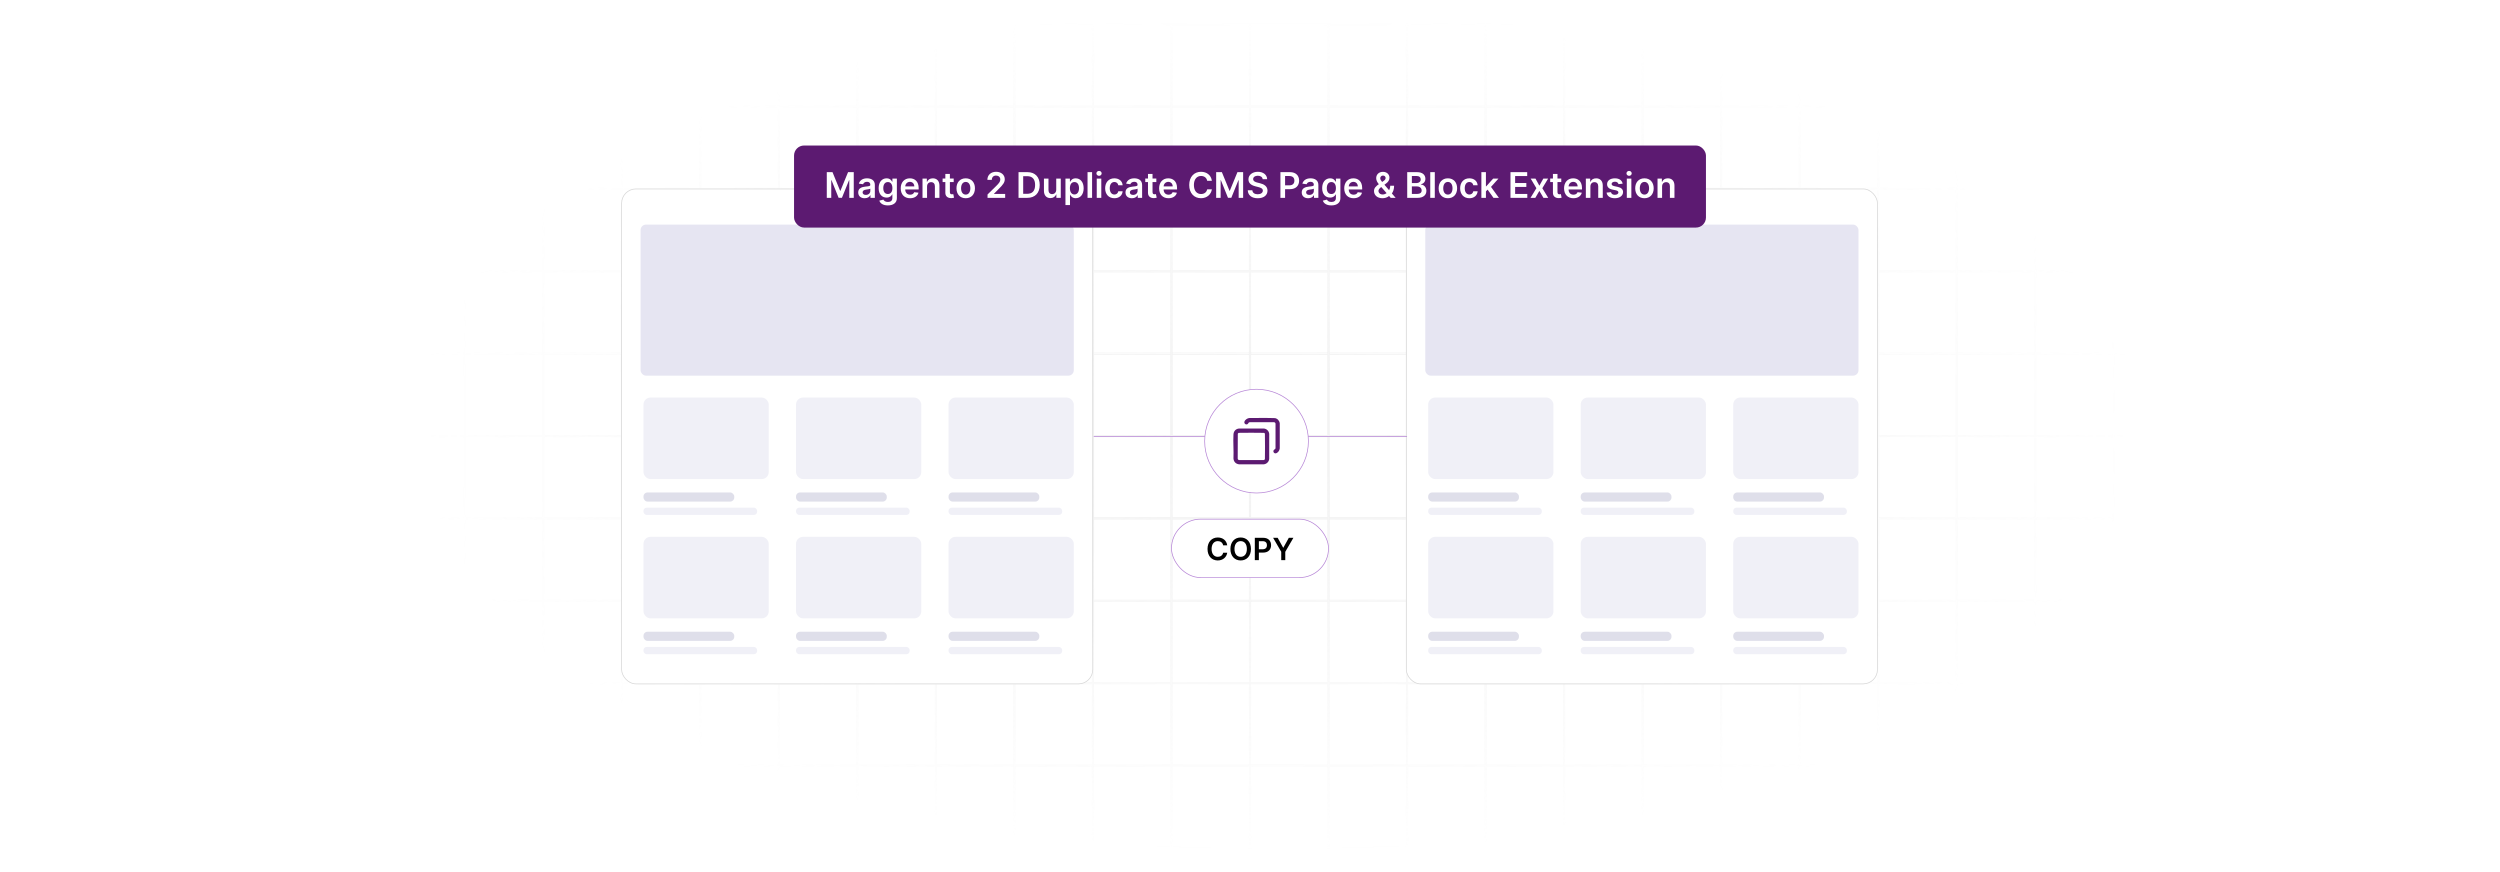 <?xml version="1.0" encoding="UTF-8"?>
<svg id="Layer_1" data-name="Layer 1" xmlns="http://www.w3.org/2000/svg" xmlns:xlink="http://www.w3.org/1999/xlink" viewBox="0 0 860 300">
  <defs>
    <filter id="luminosity-invert" x="39.647" y="-.272" width="782.115" height="300.272" color-interpolation-filters="sRGB" filterUnits="userSpaceOnUse">
      <feColorMatrix result="cm" values="-1 0 0 0 1 0 -1 0 0 1 0 0 -1 0 1 0 0 0 1 0"/>
    </filter>
    <radialGradient id="radial-gradient" cx="439.235" cy="148.479" fx="439.235" fy="148.479" r="298.487" gradientTransform="translate(0 74.962) scale(1 .495)" gradientUnits="userSpaceOnUse">
      <stop offset=".123" stop-color="#000" stop-opacity=".95"/>
      <stop offset="1" stop-color="#000" stop-opacity="0"/>
    </radialGradient>
    <mask id="mask" x="39.647" y="-.272" width="782.115" height="300.272" maskUnits="userSpaceOnUse">
      <g filter="url(#luminosity-invert)">
        <rect x="39.647" y="-.272" width="782.115" height="300.272" fill="url(#radial-gradient)"/>
      </g>
    </mask>
    <filter id="drop-shadow-1" x="399.2" y="118.32" width="66.72" height="66.72" filterUnits="userSpaceOnUse">
      <feOffset dx="2" dy="2"/>
      <feGaussianBlur result="blur" stdDeviation="5"/>
      <feFlood flood-color="#000" flood-opacity=".1"/>
      <feComposite in2="blur" operator="in"/>
      <feComposite in="SourceGraphic"/>
    </filter>
  </defs>
  <rect y="0" width="860" height="300" fill="#fff"/>
  <g mask="url(#mask)">
    <g opacity=".4">
      <path d="M808.41,291.922H51.59V8.078h756.819v283.845ZM52.09,291.422h755.819V8.578H52.09v282.845Z" fill="#e6e6e6" stroke="#d6d6d6" stroke-miterlimit="10" stroke-width=".25"/>
      <rect x="51.84" y="36.413" width="756.319" height=".5" fill="#e6e6e6" stroke="#d6d6d6" stroke-miterlimit="10" stroke-width=".25"/>
      <rect x="51.84" y="64.747" width="756.319" height=".5" fill="#e6e6e6" stroke="#d6d6d6" stroke-miterlimit="10" stroke-width=".25"/>
      <rect x="51.84" y="93.082" width="756.319" height=".5" fill="#e6e6e6" stroke="#d6d6d6" stroke-miterlimit="10" stroke-width=".25"/>
      <rect x="51.84" y="121.415" width="756.319" height=".5" fill="none" stroke="#d6d6d6" stroke-miterlimit="10" stroke-width=".25"/>
      <rect x="51.84" y="149.75" width="756.319" height=".5" fill="#e6e6e6" stroke="#d6d6d6" stroke-miterlimit="10" stroke-width=".25"/>
      <rect x="51.84" y="178.084" width="756.319" height=".5" fill="#e6e6e6" stroke="#d6d6d6" stroke-miterlimit="10" stroke-width=".25"/>
      <rect x="51.84" y="206.418" width="756.319" height=".5" fill="#e6e6e6" stroke="#d6d6d6" stroke-miterlimit="10" stroke-width=".25"/>
      <rect x="51.84" y="234.753" width="756.319" height=".5" fill="#e6e6e6" stroke="#d6d6d6" stroke-miterlimit="10" stroke-width=".25"/>
      <rect x="51.84" y="263.087" width="756.319" height=".5" fill="#e6e6e6" stroke="#d6d6d6" stroke-miterlimit="10" stroke-width=".25"/>
      <rect x="780.898" y="8.328" width=".5" height="283.345" fill="#e6e6e6" stroke="#d6d6d6" stroke-miterlimit="10" stroke-width=".25"/>
      <rect x="753.887" y="8.328" width=".5" height="283.345" fill="#e6e6e6" stroke="#d6d6d6" stroke-miterlimit="10" stroke-width=".25"/>
      <rect x="726.875" y="8.328" width=".5" height="283.345" fill="#e6e6e6" stroke="#d6d6d6" stroke-miterlimit="10" stroke-width=".25"/>
      <rect x="699.864" y="8.328" width=".5" height="283.345" fill="#e6e6e6" stroke="#d6d6d6" stroke-miterlimit="10" stroke-width=".25"/>
      <rect x="672.852" y="8.328" width=".5" height="283.345" fill="#e6e6e6" stroke="#d6d6d6" stroke-miterlimit="10" stroke-width=".25"/>
      <rect x="645.841" y="8.328" width=".5" height="283.345" fill="#e6e6e6" stroke="#d6d6d6" stroke-miterlimit="10" stroke-width=".25"/>
      <rect x="618.83" y="8.328" width=".5" height="283.345" fill="#e6e6e6" stroke="#d6d6d6" stroke-miterlimit="10" stroke-width=".25"/>
      <rect x="591.818" y="8.328" width=".5" height="283.345" fill="#e6e6e6" stroke="#d6d6d6" stroke-miterlimit="10" stroke-width=".25"/>
      <rect x="564.807" y="8.328" width=".5" height="283.345" fill="#e6e6e6" stroke="#d6d6d6" stroke-miterlimit="10" stroke-width=".25"/>
      <rect x="537.795" y="8.328" width=".5" height="283.345" fill="#e6e6e6" stroke="#d6d6d6" stroke-miterlimit="10" stroke-width=".25"/>
      <rect x="510.784" y="8.328" width=".5" height="283.345" fill="#e6e6e6" stroke="#d6d6d6" stroke-miterlimit="10" stroke-width=".25"/>
      <rect x="483.772" y="8.328" width=".5" height="283.345" fill="#e6e6e6" stroke="#d6d6d6" stroke-miterlimit="10" stroke-width=".25"/>
      <rect x="456.761" y="8.328" width=".5" height="283.345" fill="#e6e6e6" stroke="#d6d6d6" stroke-miterlimit="10" stroke-width=".25"/>
      <rect x="429.75" y="8.328" width=".5" height="283.345" fill="#e6e6e6" stroke="#d6d6d6" stroke-miterlimit="10" stroke-width=".25"/>
      <rect x="402.738" y="8.328" width=".5" height="283.345" fill="#e6e6e6" stroke="#d6d6d6" stroke-miterlimit="10" stroke-width=".25"/>
      <rect x="375.727" y="8.328" width=".5" height="283.345" fill="#e6e6e6" stroke="#d6d6d6" stroke-miterlimit="10" stroke-width=".25"/>
      <rect x="348.716" y="8.328" width=".5" height="283.345" fill="#e6e6e6" stroke="#d6d6d6" stroke-miterlimit="10" stroke-width=".25"/>
      <rect x="321.704" y="8.328" width=".5" height="283.345" fill="#e6e6e6" stroke="#d6d6d6" stroke-miterlimit="10" stroke-width=".25"/>
      <rect x="294.693" y="8.328" width=".5" height="283.345" fill="#e6e6e6" stroke="#d6d6d6" stroke-miterlimit="10" stroke-width=".25"/>
      <rect x="267.682" y="8.328" width=".5" height="283.345" fill="#e6e6e6" stroke="#d6d6d6" stroke-miterlimit="10" stroke-width=".25"/>
      <rect x="240.67" y="8.328" width=".5" height="283.345" fill="#e6e6e6" stroke="#d6d6d6" stroke-miterlimit="10" stroke-width=".25"/>
      <rect x="213.659" y="8.328" width=".5" height="283.345" fill="#e6e6e6" stroke="#d6d6d6" stroke-miterlimit="10" stroke-width=".25"/>
      <rect x="186.648" y="8.328" width=".5" height="283.345" fill="#e6e6e6" stroke="#d6d6d6" stroke-miterlimit="10" stroke-width=".25"/>
      <rect x="159.636" y="8.328" width=".5" height="283.345" fill="#e6e6e6" stroke="#d6d6d6" stroke-miterlimit="10" stroke-width=".25"/>
      <rect x="132.625" y="8.328" width=".5" height="283.345" fill="#e6e6e6" stroke="#d6d6d6" stroke-miterlimit="10" stroke-width=".25"/>
      <rect x="105.613" y="8.328" width=".5" height="283.345" fill="#e6e6e6" stroke="#d6d6d6" stroke-miterlimit="10" stroke-width=".25"/>
      <rect x="78.602" y="8.328" width=".5" height="283.345" fill="#e6e6e6" stroke="#d6d6d6" stroke-miterlimit="10" stroke-width=".25"/>
    </g>
  </g>
  <g>
    <rect x="213.84" y="64.997" width="162.068" height="170.257" rx="4.918" ry="4.918" fill="#fff" stroke="#d6d6d6" stroke-miterlimit="10" stroke-width=".25"/>
    <rect x="220.363" y="77.264" width="149.022" height="51.962" rx="1.864" ry="1.864" fill="#e6e5f2"/>
    <g>
      <rect x="221.36" y="136.757" width="43.087" height="28.048" rx="2.413" ry="2.413" fill="#f0f0f7"/>
      <g>
        <rect x="221.36" y="169.408" width="31.223" height="3.139" rx="1.383" ry="1.383" fill="#dfdfea"/>
        <rect x="221.36" y="174.637" width="39.093" height="2.501" rx="1.102" ry="1.102" fill="#f0f0f7"/>
      </g>
    </g>
    <g>
      <rect x="273.829" y="136.757" width="43.087" height="28.048" rx="2.413" ry="2.413" fill="#f0f0f7"/>
      <g>
        <rect x="273.829" y="169.408" width="31.223" height="3.139" rx="1.383" ry="1.383" fill="#dfdfea"/>
        <rect x="273.829" y="174.637" width="39.093" height="2.501" rx="1.102" ry="1.102" fill="#f0f0f7"/>
      </g>
    </g>
    <g>
      <rect x="326.298" y="136.757" width="43.087" height="28.048" rx="2.413" ry="2.413" fill="#f0f0f7"/>
      <g>
        <rect x="326.298" y="169.408" width="31.223" height="3.139" rx="1.383" ry="1.383" fill="#dfdfea"/>
        <rect x="326.298" y="174.637" width="39.093" height="2.501" rx="1.102" ry="1.102" fill="#f0f0f7"/>
      </g>
    </g>
    <g>
      <rect x="221.36" y="184.669" width="43.087" height="28.048" rx="2.413" ry="2.413" fill="#f0f0f7"/>
      <g>
        <rect x="221.36" y="217.32" width="31.223" height="3.139" rx="1.383" ry="1.383" fill="#dfdfea"/>
        <rect x="221.36" y="222.549" width="39.093" height="2.501" rx="1.102" ry="1.102" fill="#f0f0f7"/>
      </g>
    </g>
    <g>
      <rect x="273.829" y="184.669" width="43.087" height="28.048" rx="2.413" ry="2.413" fill="#f0f0f7"/>
      <g>
        <rect x="273.829" y="217.32" width="31.223" height="3.139" rx="1.383" ry="1.383" fill="#dfdfea"/>
        <rect x="273.829" y="222.549" width="39.093" height="2.501" rx="1.102" ry="1.102" fill="#f0f0f7"/>
      </g>
    </g>
    <g>
      <rect x="326.298" y="184.669" width="43.087" height="28.048" rx="2.413" ry="2.413" fill="#f0f0f7"/>
      <g>
        <rect x="326.298" y="217.32" width="31.223" height="3.139" rx="1.383" ry="1.383" fill="#dfdfea"/>
        <rect x="326.298" y="222.549" width="39.093" height="2.501" rx="1.102" ry="1.102" fill="#f0f0f7"/>
      </g>
    </g>
  </g>
  <g>
    <rect x="483.773" y="64.997" width="162.068" height="170.257" rx="4.918" ry="4.918" fill="#fff" stroke="#d6d6d6" stroke-miterlimit="10" stroke-width=".25"/>
    <rect x="490.296" y="77.264" width="149.022" height="51.962" rx="1.864" ry="1.864" fill="#e6e5f2"/>
    <g>
      <rect x="491.293" y="136.757" width="43.087" height="28.048" rx="2.413" ry="2.413" fill="#f0f0f7"/>
      <g>
        <rect x="491.293" y="169.408" width="31.223" height="3.139" rx="1.383" ry="1.383" fill="#dfdfea"/>
        <rect x="491.293" y="174.637" width="39.093" height="2.501" rx="1.102" ry="1.102" fill="#f0f0f7"/>
      </g>
    </g>
    <g>
      <rect x="543.762" y="136.757" width="43.087" height="28.048" rx="2.413" ry="2.413" fill="#f0f0f7"/>
      <g>
        <rect x="543.762" y="169.408" width="31.223" height="3.139" rx="1.383" ry="1.383" fill="#dfdfea"/>
        <rect x="543.762" y="174.637" width="39.093" height="2.501" rx="1.102" ry="1.102" fill="#f0f0f7"/>
      </g>
    </g>
    <g>
      <rect x="596.231" y="136.757" width="43.087" height="28.048" rx="2.413" ry="2.413" fill="#f0f0f7"/>
      <g>
        <rect x="596.231" y="169.408" width="31.223" height="3.139" rx="1.383" ry="1.383" fill="#dfdfea"/>
        <rect x="596.231" y="174.637" width="39.093" height="2.501" rx="1.102" ry="1.102" fill="#f0f0f7"/>
      </g>
    </g>
    <g>
      <rect x="491.293" y="184.669" width="43.087" height="28.048" rx="2.413" ry="2.413" fill="#f0f0f7"/>
      <g>
        <rect x="491.293" y="217.32" width="31.223" height="3.139" rx="1.383" ry="1.383" fill="#dfdfea"/>
        <rect x="491.293" y="222.549" width="39.093" height="2.501" rx="1.102" ry="1.102" fill="#f0f0f7"/>
      </g>
    </g>
    <g>
      <rect x="543.762" y="184.669" width="43.087" height="28.048" rx="2.413" ry="2.413" fill="#f0f0f7"/>
      <g>
        <rect x="543.762" y="217.32" width="31.223" height="3.139" rx="1.383" ry="1.383" fill="#dfdfea"/>
        <rect x="543.762" y="222.549" width="39.093" height="2.501" rx="1.102" ry="1.102" fill="#f0f0f7"/>
      </g>
    </g>
    <g>
      <rect x="596.231" y="184.669" width="43.087" height="28.048" rx="2.413" ry="2.413" fill="#f0f0f7"/>
      <g>
        <rect x="596.231" y="217.32" width="31.223" height="3.139" rx="1.383" ry="1.383" fill="#dfdfea"/>
        <rect x="596.231" y="222.549" width="39.093" height="2.501" rx="1.102" ry="1.102" fill="#f0f0f7"/>
      </g>
    </g>
  </g>
  <line x1="376.227" y1="150.125" x2="484.022" y2="150.125" fill="none" stroke="#b685d6" stroke-miterlimit="10" stroke-width=".25"/>
  <g filter="url(#drop-shadow-1)">
    <circle cx="430.25" cy="149.75" r="17.844" fill="#fff" stroke="#b685d6" stroke-miterlimit="10" stroke-width=".25"/>
    <g>
      <path d="M432.749,157.725h-8.538c-1.106-.136-1.829-.901-1.899-2.017.123-2.72-.158-5.575,0-8.279.065-1.122.821-1.933,1.948-2.018l8.505.002c.978.091,1.757.867,1.848,1.847l-.006,8.646c-.111.963-.897,1.725-1.859,1.819ZM433.009,156.12c.048-.048.081-.143.121-.201.039-2.901.051-5.826-.006-8.726-.062-.129-.142-.249-.288-.289-2.897-.057-5.819-.045-8.717-.006-.157.071-.262.159-.316.328l-.033,8.517c.009.286.239.517.525.526h8.338c.118-.004.294-.066.377-.148Z" fill="#5c1a71"/>
      <path d="M438.238,143.649v8.581c-.078.654-.442,1.282-1.028,1.6-.921.501-1.528-.595-.92-1.124.218-.19.449-.189.49-.56l.001-8.379c-.009-.286-.238-.517-.525-.526l-8.37.001c-.48.052-.399.437-.717.639-.584.372-1.285-.186-1.078-.842.212-.674,1.071-1.231,1.766-1.251,2.917.022,5.846-.066,8.756.045.871.171,1.539.933,1.625,1.816Z" fill="#5c1a71"/>
    </g>
  </g>
  <g>
    <rect x="273.151" y="50.056" width="313.698" height="28.23" rx="3.455" ry="3.455" fill="#5c1a71"/>
    <g>
      <path d="M286.379,59.218l2.625,6.408h.104l2.626-6.408h1.96v8.844h-1.538v-6.076h-.082l-2.444,6.05h-1.149l-2.444-6.063h-.082v6.089h-1.538v-8.844h1.961Z" fill="#fff"/>
      <path d="M295.226,66.2c0-1.494,1.231-1.878,2.518-2.017,1.17-.125,1.641-.146,1.641-.596v-.026c0-.652-.398-1.023-1.123-1.023-.764,0-1.205.389-1.36.842l-1.46-.207c.346-1.209,1.417-1.831,2.812-1.831,1.265,0,2.694.527,2.694,2.28v4.439h-1.502v-.911h-.052c-.285.557-.907,1.045-1.947,1.045-1.265,0-2.22-.691-2.22-1.995ZM299.389,65.682v-.782c-.203.164-1.023.268-1.434.324-.699.099-1.222.35-1.222.95,0,.575.466.873,1.118.873.941,0,1.538-.626,1.538-1.365Z" fill="#fff"/>
      <path d="M302.482,69.012l1.408-.341c.19.363.605.808,1.546.808.889,0,1.537-.402,1.537-1.352v-1.257h-.078c-.242.488-.773,1.097-1.909,1.097-1.529,0-2.733-1.08-2.733-3.243,0-2.181,1.205-3.381,2.738-3.381,1.17,0,1.667.704,1.904,1.183h.086v-1.097h1.542v6.741c0,1.671-1.321,2.492-3.113,2.492-1.688,0-2.643-.747-2.928-1.649ZM306.982,64.715c0-1.256-.553-2.09-1.559-2.09-1.04,0-1.576.885-1.576,2.09,0,1.222.544,2.025,1.576,2.025.998,0,1.559-.76,1.559-2.025Z" fill="#fff"/>
      <path d="M309.847,64.784c0-2.047,1.239-3.442,3.14-3.442,1.632,0,3.031,1.023,3.031,3.351v.479h-4.621c.013,1.135.682,1.8,1.693,1.8.674,0,1.192-.293,1.403-.855l1.46.164c-.276,1.153-1.338,1.909-2.884,1.909-2,0-3.222-1.326-3.222-3.407ZM314.519,64.119c-.009-.903-.613-1.559-1.511-1.559-.933,0-1.559.712-1.606,1.559h3.118Z" fill="#fff"/>
      <path d="M318.905,68.061h-1.563v-6.633h1.494v1.127h.078c.302-.738.984-1.213,1.978-1.213,1.369,0,2.275.907,2.271,2.496v4.223h-1.563v-3.981c0-.885-.484-1.417-1.291-1.417-.825,0-1.404.553-1.404,1.512v3.886Z" fill="#fff"/>
      <path d="M328.07,62.638h-1.309v3.429c0,.63.315.769.709.769.194,0,.371-.039.458-.06l.264,1.222c-.169.056-.475.143-.92.156-1.175.034-2.082-.579-2.073-1.827v-3.688h-.941v-1.209h.941v-1.589h1.563v1.589h1.309v1.209Z" fill="#fff"/>
      <path d="M329.026,64.771c0-2.056,1.235-3.429,3.178-3.429s3.178,1.373,3.178,3.429c0,2.051-1.235,3.42-3.178,3.42s-3.178-1.369-3.178-3.42ZM333.798,64.767c0-1.213-.527-2.185-1.585-2.185-1.075,0-1.602.972-1.602,2.185s.527,2.172,1.602,2.172c1.058,0,1.585-.959,1.585-2.172Z" fill="#fff"/>
      <path d="M339.709,66.904l3.07-3.01c.873-.885,1.322-1.412,1.322-2.15,0-.834-.626-1.348-1.468-1.348-.881,0-1.451.566-1.451,1.468h-1.524c0-1.68,1.244-2.768,2.997-2.768,1.779,0,2.984,1.084,2.984,2.565,0,.997-.475,1.8-2.194,3.45l-1.524,1.55v.06h3.852v1.339h-6.062v-1.157Z" fill="#fff"/>
      <path d="M350.373,68.061v-8.844h3.058c2.634,0,4.232,1.658,4.232,4.413,0,2.764-1.598,4.431-4.293,4.431h-2.997ZM353.293,66.675c1.844,0,2.781-1.01,2.781-3.044,0-2.025-.937-3.027-2.733-3.027h-1.365v6.071h1.317Z" fill="#fff"/>
      <path d="M363.343,61.429h1.563v6.633h-1.516v-1.179h-.069c-.302.743-1.002,1.265-1.995,1.265-1.304,0-2.211-.902-2.211-2.496v-4.223h1.563v3.981c0,.842.501,1.373,1.252,1.373.691,0,1.412-.501,1.412-1.511v-3.843Z" fill="#fff"/>
      <path d="M366.515,61.429h1.537v1.097h.091c.237-.479.726-1.183,1.895-1.183,1.533,0,2.738,1.201,2.738,3.412,0,2.185-1.17,3.424-2.733,3.424-1.14,0-1.654-.678-1.9-1.162h-.065v3.532h-1.563v-9.12ZM369.607,66.895c1.032,0,1.576-.907,1.576-2.15,0-1.235-.536-2.12-1.576-2.12-1.006,0-1.559.834-1.559,2.12s.561,2.15,1.559,2.15Z" fill="#fff"/>
      <path d="M375.676,68.061h-1.563v-8.844h1.563v8.844Z" fill="#fff"/>
      <path d="M377.163,59.641c0-.471.406-.851.907-.851.497,0,.903.38.903.851,0,.466-.406.846-.903.846-.5,0-.907-.38-.907-.846ZM377.284,61.429h1.563v6.633h-1.563v-6.633Z" fill="#fff"/>
      <path d="M380.169,64.771c0-2.025,1.227-3.429,3.17-3.429,1.619,0,2.742.946,2.85,2.384h-1.494c-.121-.639-.583-1.123-1.335-1.123-.963,0-1.606.803-1.606,2.142,0,1.356.63,2.172,1.606,2.172.686,0,1.2-.41,1.335-1.123h1.494c-.112,1.408-1.174,2.397-2.841,2.397-1.982,0-3.178-1.412-3.178-3.42Z" fill="#fff"/>
      <path d="M387.167,66.2c0-1.494,1.231-1.878,2.518-2.017,1.17-.125,1.641-.146,1.641-.596v-.026c0-.652-.398-1.023-1.123-1.023-.764,0-1.205.389-1.36.842l-1.46-.207c.346-1.209,1.417-1.831,2.812-1.831,1.265,0,2.694.527,2.694,2.28v4.439h-1.502v-.911h-.052c-.285.557-.907,1.045-1.947,1.045-1.265,0-2.22-.691-2.22-1.995ZM391.33,65.682v-.782c-.203.164-1.023.268-1.434.324-.699.099-1.222.35-1.222.95,0,.575.466.873,1.118.873.941,0,1.538-.626,1.538-1.365Z" fill="#fff"/>
      <path d="M397.779,62.638h-1.309v3.429c0,.63.315.769.709.769.194,0,.371-.039.458-.06l.264,1.222c-.169.056-.475.143-.92.156-1.174.034-2.082-.579-2.073-1.827v-3.688h-.941v-1.209h.941v-1.589h1.563v1.589h1.309v1.209Z" fill="#fff"/>
      <path d="M398.735,64.784c0-2.047,1.239-3.442,3.14-3.442,1.632,0,3.031,1.023,3.031,3.351v.479h-4.621c.013,1.135.682,1.8,1.693,1.8.674,0,1.192-.293,1.403-.855l1.46.164c-.276,1.153-1.338,1.909-2.884,1.909-2,0-3.222-1.326-3.222-3.407ZM403.407,64.119c-.009-.903-.613-1.559-1.511-1.559-.933,0-1.559.712-1.606,1.559h3.118Z" fill="#fff"/>
      <path d="M415.272,62.202c-.185-1.058-1.028-1.667-2.103-1.667-1.447,0-2.466,1.11-2.466,3.105,0,2.03,1.028,3.105,2.461,3.105,1.058,0,1.904-.583,2.107-1.62l1.615.009c-.247,1.688-1.641,3.049-3.744,3.049-2.332,0-4.05-1.688-4.05-4.543,0-2.859,1.74-4.543,4.05-4.543,1.96,0,3.472,1.14,3.744,3.105h-1.615Z" fill="#fff"/>
      <path d="M420.323,59.218l2.625,6.408h.104l2.626-6.408h1.96v8.844h-1.538v-6.076h-.082l-2.444,6.05h-1.149l-2.444-6.063h-.082v6.089h-1.538v-8.844h1.961Z" fill="#fff"/>
      <path d="M432.69,60.453c-1.002,0-1.598.488-1.603,1.153-.008.738.777,1.045,1.503,1.218l.829.207c1.33.315,2.596,1.015,2.6,2.548-.004,1.559-1.234,2.617-3.356,2.617-2.06,0-3.368-.989-3.433-2.746h1.576c.065.928.842,1.377,1.844,1.377,1.045,0,1.762-.505,1.767-1.261-.005-.686-.635-.984-1.59-1.226l-1.006-.259c-1.455-.376-2.357-1.105-2.357-2.375-.004-1.563,1.39-2.608,3.247-2.608,1.883,0,3.156,1.058,3.187,2.552h-1.541c-.082-.751-.713-1.196-1.667-1.196Z" fill="#fff"/>
      <path d="M440.466,59.218h3.316c2.034,0,3.118,1.239,3.118,2.928,0,1.701-1.097,2.928-3.14,2.928h-1.692v2.988h-1.603v-8.844ZM443.545,63.756c1.191,0,1.723-.669,1.723-1.611s-.531-1.589-1.731-1.589h-1.468v3.2h1.477Z" fill="#fff"/>
      <path d="M447.796,66.2c0-1.494,1.23-1.878,2.518-2.017,1.17-.125,1.641-.146,1.641-.596v-.026c0-.652-.397-1.023-1.122-1.023-.765,0-1.205.389-1.36.842l-1.46-.207c.346-1.209,1.417-1.831,2.812-1.831,1.265,0,2.694.527,2.694,2.28v4.439h-1.503v-.911h-.052c-.285.557-.906,1.045-1.947,1.045-1.266,0-2.22-.691-2.22-1.995ZM451.959,65.682v-.782c-.203.164-1.023.268-1.434.324-.7.099-1.223.35-1.223.95,0,.575.467.873,1.119.873.941,0,1.537-.626,1.537-1.365Z" fill="#fff"/>
      <path d="M455.053,69.012l1.408-.341c.19.363.605.808,1.546.808.89,0,1.537-.402,1.537-1.352v-1.257h-.078c-.241.488-.772,1.097-1.908,1.097-1.528,0-2.733-1.08-2.733-3.243,0-2.181,1.205-3.381,2.737-3.381,1.171,0,1.667.704,1.904,1.183h.087v-1.097h1.541v6.741c0,1.671-1.321,2.492-3.113,2.492-1.688,0-2.643-.747-2.928-1.649ZM459.553,64.715c0-1.256-.553-2.09-1.559-2.09-1.041,0-1.576.885-1.576,2.09,0,1.222.544,2.025,1.576,2.025.997,0,1.559-.76,1.559-2.025Z" fill="#fff"/>
      <path d="M462.418,64.784c0-2.047,1.239-3.442,3.139-3.442,1.633,0,3.031,1.023,3.031,3.351v.479h-4.62c.013,1.135.683,1.8,1.692,1.8.674,0,1.192-.293,1.404-.855l1.459.164c-.276,1.153-1.339,1.909-2.885,1.909-1.999,0-3.221-1.326-3.221-3.407ZM467.09,64.119c-.009-.903-.613-1.559-1.512-1.559-.933,0-1.559.712-1.605,1.559h3.117Z" fill="#fff"/>
      <path d="M472.659,65.712c0-1.04.674-1.675,1.658-2.353-.51-.63-.907-1.274-.907-2.064,0-1.257.92-2.185,2.319-2.185,1.395,0,2.245.928,2.245,2.008,0,.838-.435,1.481-1.175,2.017l-.557.41,1.615,1.892c.233-.436.371-.959.371-1.542h1.343c0,1.213-.337,2.073-.769,2.651l1.296,1.516h-1.693l-.565-.648c-.617.536-1.485.777-2.267.777-1.81,0-2.915-1.071-2.915-2.478ZM475.155,64.339l-.143.103c-.588.432-.82.894-.82,1.201,0,.699.561,1.261,1.429,1.261.471,0,.95-.164,1.369-.466l-1.835-2.099ZM475.945,62.249c.462-.298.704-.613.704-1.062,0-.38-.342-.794-.898-.794-.565,0-.945.444-.945.924,0,.406.268.816.639,1.274l.501-.341Z" fill="#fff"/>
      <path d="M484.08,59.218h3.386c1.917,0,2.867.976,2.867,2.293,0,1.075-.683,1.68-1.546,1.883v.086c.941.047,1.892.834,1.892,2.172,0,1.377-.993,2.41-3.019,2.41h-3.58v-8.844ZM487.268,62.979c.833,0,1.464-.484,1.464-1.261,0-.683-.488-1.179-1.43-1.179h-1.619v2.44h1.585ZM487.405,66.723c1.162,0,1.645-.492,1.645-1.196,0-.79-.613-1.395-1.603-1.395h-1.766v2.591h1.723Z" fill="#fff"/>
      <path d="M493.569,68.061h-1.563v-8.844h1.563v8.844Z" fill="#fff"/>
      <path d="M494.893,64.771c0-2.056,1.234-3.429,3.178-3.429s3.179,1.373,3.179,3.429c0,2.051-1.235,3.42-3.179,3.42s-3.178-1.369-3.178-3.42ZM499.664,64.767c0-1.213-.527-2.185-1.585-2.185-1.075,0-1.603.972-1.603,2.185s.527,2.172,1.603,2.172c1.058,0,1.585-.959,1.585-2.172Z" fill="#fff"/>
      <path d="M502.287,64.771c0-2.025,1.226-3.429,3.169-3.429,1.619,0,2.742.946,2.851,2.384h-1.494c-.121-.639-.583-1.123-1.335-1.123-.963,0-1.606.803-1.606,2.142,0,1.356.631,2.172,1.606,2.172.686,0,1.201-.41,1.335-1.123h1.494c-.112,1.408-1.175,2.397-2.842,2.397-1.982,0-3.178-1.412-3.178-3.42Z" fill="#fff"/>
      <path d="M509.595,59.218h1.563v4.875h.108l2.384-2.665h1.826l-2.569,2.863,2.721,3.77h-1.87l-2.029-2.837-.57.609v2.228h-1.563v-8.844Z" fill="#fff"/>
      <path d="M519.604,59.218h5.752v1.343h-4.149v2.401h3.852v1.343h-3.852v2.414h4.185v1.343h-5.787v-8.844Z" fill="#fff"/>
      <path d="M529.542,63.877l1.36-2.448h1.654l-2,3.316,2.034,3.316h-1.645l-1.403-2.388-1.391,2.388h-1.658l2.022-3.316-1.97-3.316h1.658l1.339,2.448Z" fill="#fff"/>
      <path d="M537.08,62.638h-1.309v3.429c0,.63.315.769.708.769.194,0,.372-.039.458-.06l.264,1.222c-.169.056-.476.143-.92.156-1.175.034-2.081-.579-2.072-1.827v-3.688h-.941v-1.209h.941v-1.589h1.562v1.589h1.309v1.209Z" fill="#fff"/>
      <path d="M538.036,64.784c0-2.047,1.239-3.442,3.139-3.442,1.633,0,3.031,1.023,3.031,3.351v.479h-4.62c.013,1.135.683,1.8,1.692,1.8.674,0,1.192-.293,1.404-.855l1.459.164c-.276,1.153-1.339,1.909-2.885,1.909-1.999,0-3.221-1.326-3.221-3.407ZM542.708,64.119c-.009-.903-.613-1.559-1.512-1.559-.933,0-1.559.712-1.606,1.559h3.118Z" fill="#fff"/>
      <path d="M547.093,68.061h-1.563v-6.633h1.494v1.127h.078c.303-.738.984-1.213,1.978-1.213,1.369,0,2.276.907,2.272,2.496v4.223h-1.563v-3.981c0-.885-.483-1.417-1.291-1.417-.824,0-1.403.553-1.403,1.512v3.886Z" fill="#fff"/>
      <path d="M556.764,63.337c-.12-.436-.501-.829-1.222-.829-.652,0-1.148.311-1.145.76-.004.385.264.618.938.769l1.131.242c1.253.272,1.861.851,1.866,1.796-.005,1.256-1.175,2.116-2.833,2.116-1.628,0-2.651-.721-2.846-1.939l1.524-.146c.134.596.6.907,1.316.907.743,0,1.235-.341,1.235-.794,0-.376-.285-.622-.894-.756l-1.132-.237c-1.273-.264-1.87-.903-1.865-1.87-.005-1.226,1.084-2.012,2.682-2.012,1.555,0,2.453.717,2.669,1.84l-1.426.155Z" fill="#fff"/>
      <path d="M559.504,59.641c0-.471.405-.851.906-.851.497,0,.902.38.902.851,0,.466-.405.846-.902.846-.501,0-.906-.38-.906-.846ZM559.624,61.429h1.563v6.633h-1.563v-6.633Z" fill="#fff"/>
      <path d="M562.511,64.771c0-2.056,1.234-3.429,3.178-3.429s3.179,1.373,3.179,3.429c0,2.051-1.235,3.42-3.179,3.42s-3.178-1.369-3.178-3.42ZM567.282,64.767c0-1.213-.527-2.185-1.585-2.185-1.075,0-1.603.972-1.603,2.185s.527,2.172,1.603,2.172c1.058,0,1.585-.959,1.585-2.172Z" fill="#fff"/>
      <path d="M571.753,68.061h-1.563v-6.633h1.494v1.127h.078c.303-.738.984-1.213,1.978-1.213,1.369,0,2.276.907,2.272,2.496v4.223h-1.563v-3.981c0-.885-.483-1.417-1.291-1.417-.824,0-1.403.553-1.403,1.512v3.886Z" fill="#fff"/>
    </g>
  </g>
  <rect x="402.988" y="178.584" width="54.023" height="20.109" rx="10.054" ry="10.054" fill="#fff" stroke="#b685d6" stroke-miterlimit="10" stroke-width=".25"/>
  <g>
    <path d="M420.76,187.596c-.162-.919-.894-1.449-1.828-1.449-1.257,0-2.143.964-2.143,2.699,0,1.764.893,2.699,2.139,2.699.92,0,1.656-.507,1.832-1.407l1.404.007c-.214,1.468-1.426,2.65-3.254,2.65-2.027,0-3.521-1.468-3.521-3.949,0-2.485,1.513-3.949,3.521-3.949,1.704,0,3.018.991,3.254,2.699h-1.404Z"/>
    <path d="M426.794,192.795c-2.019,0-3.532-1.468-3.532-3.949,0-2.485,1.513-3.949,3.532-3.949,2.016,0,3.532,1.464,3.532,3.949s-1.517,3.949-3.532,3.949ZM426.794,186.148c-1.25,0-2.132.95-2.132,2.699s.882,2.699,2.132,2.699c1.254,0,2.132-.95,2.132-2.699s-.878-2.699-2.132-2.699Z"/>
    <path d="M431.66,185.002h2.883c1.769,0,2.711,1.077,2.711,2.545,0,1.479-.953,2.545-2.729,2.545h-1.472v2.598h-1.393v-7.688ZM434.337,188.948c1.036,0,1.497-.582,1.497-1.4s-.461-1.381-1.504-1.381h-1.277v2.782h1.284Z"/>
    <path d="M439.521,185.002l1.88,3.401h.076l1.88-3.401h1.573l-2.797,4.82v2.868h-1.389v-2.868l-2.797-4.82h1.573Z"/>
  </g>
</svg>